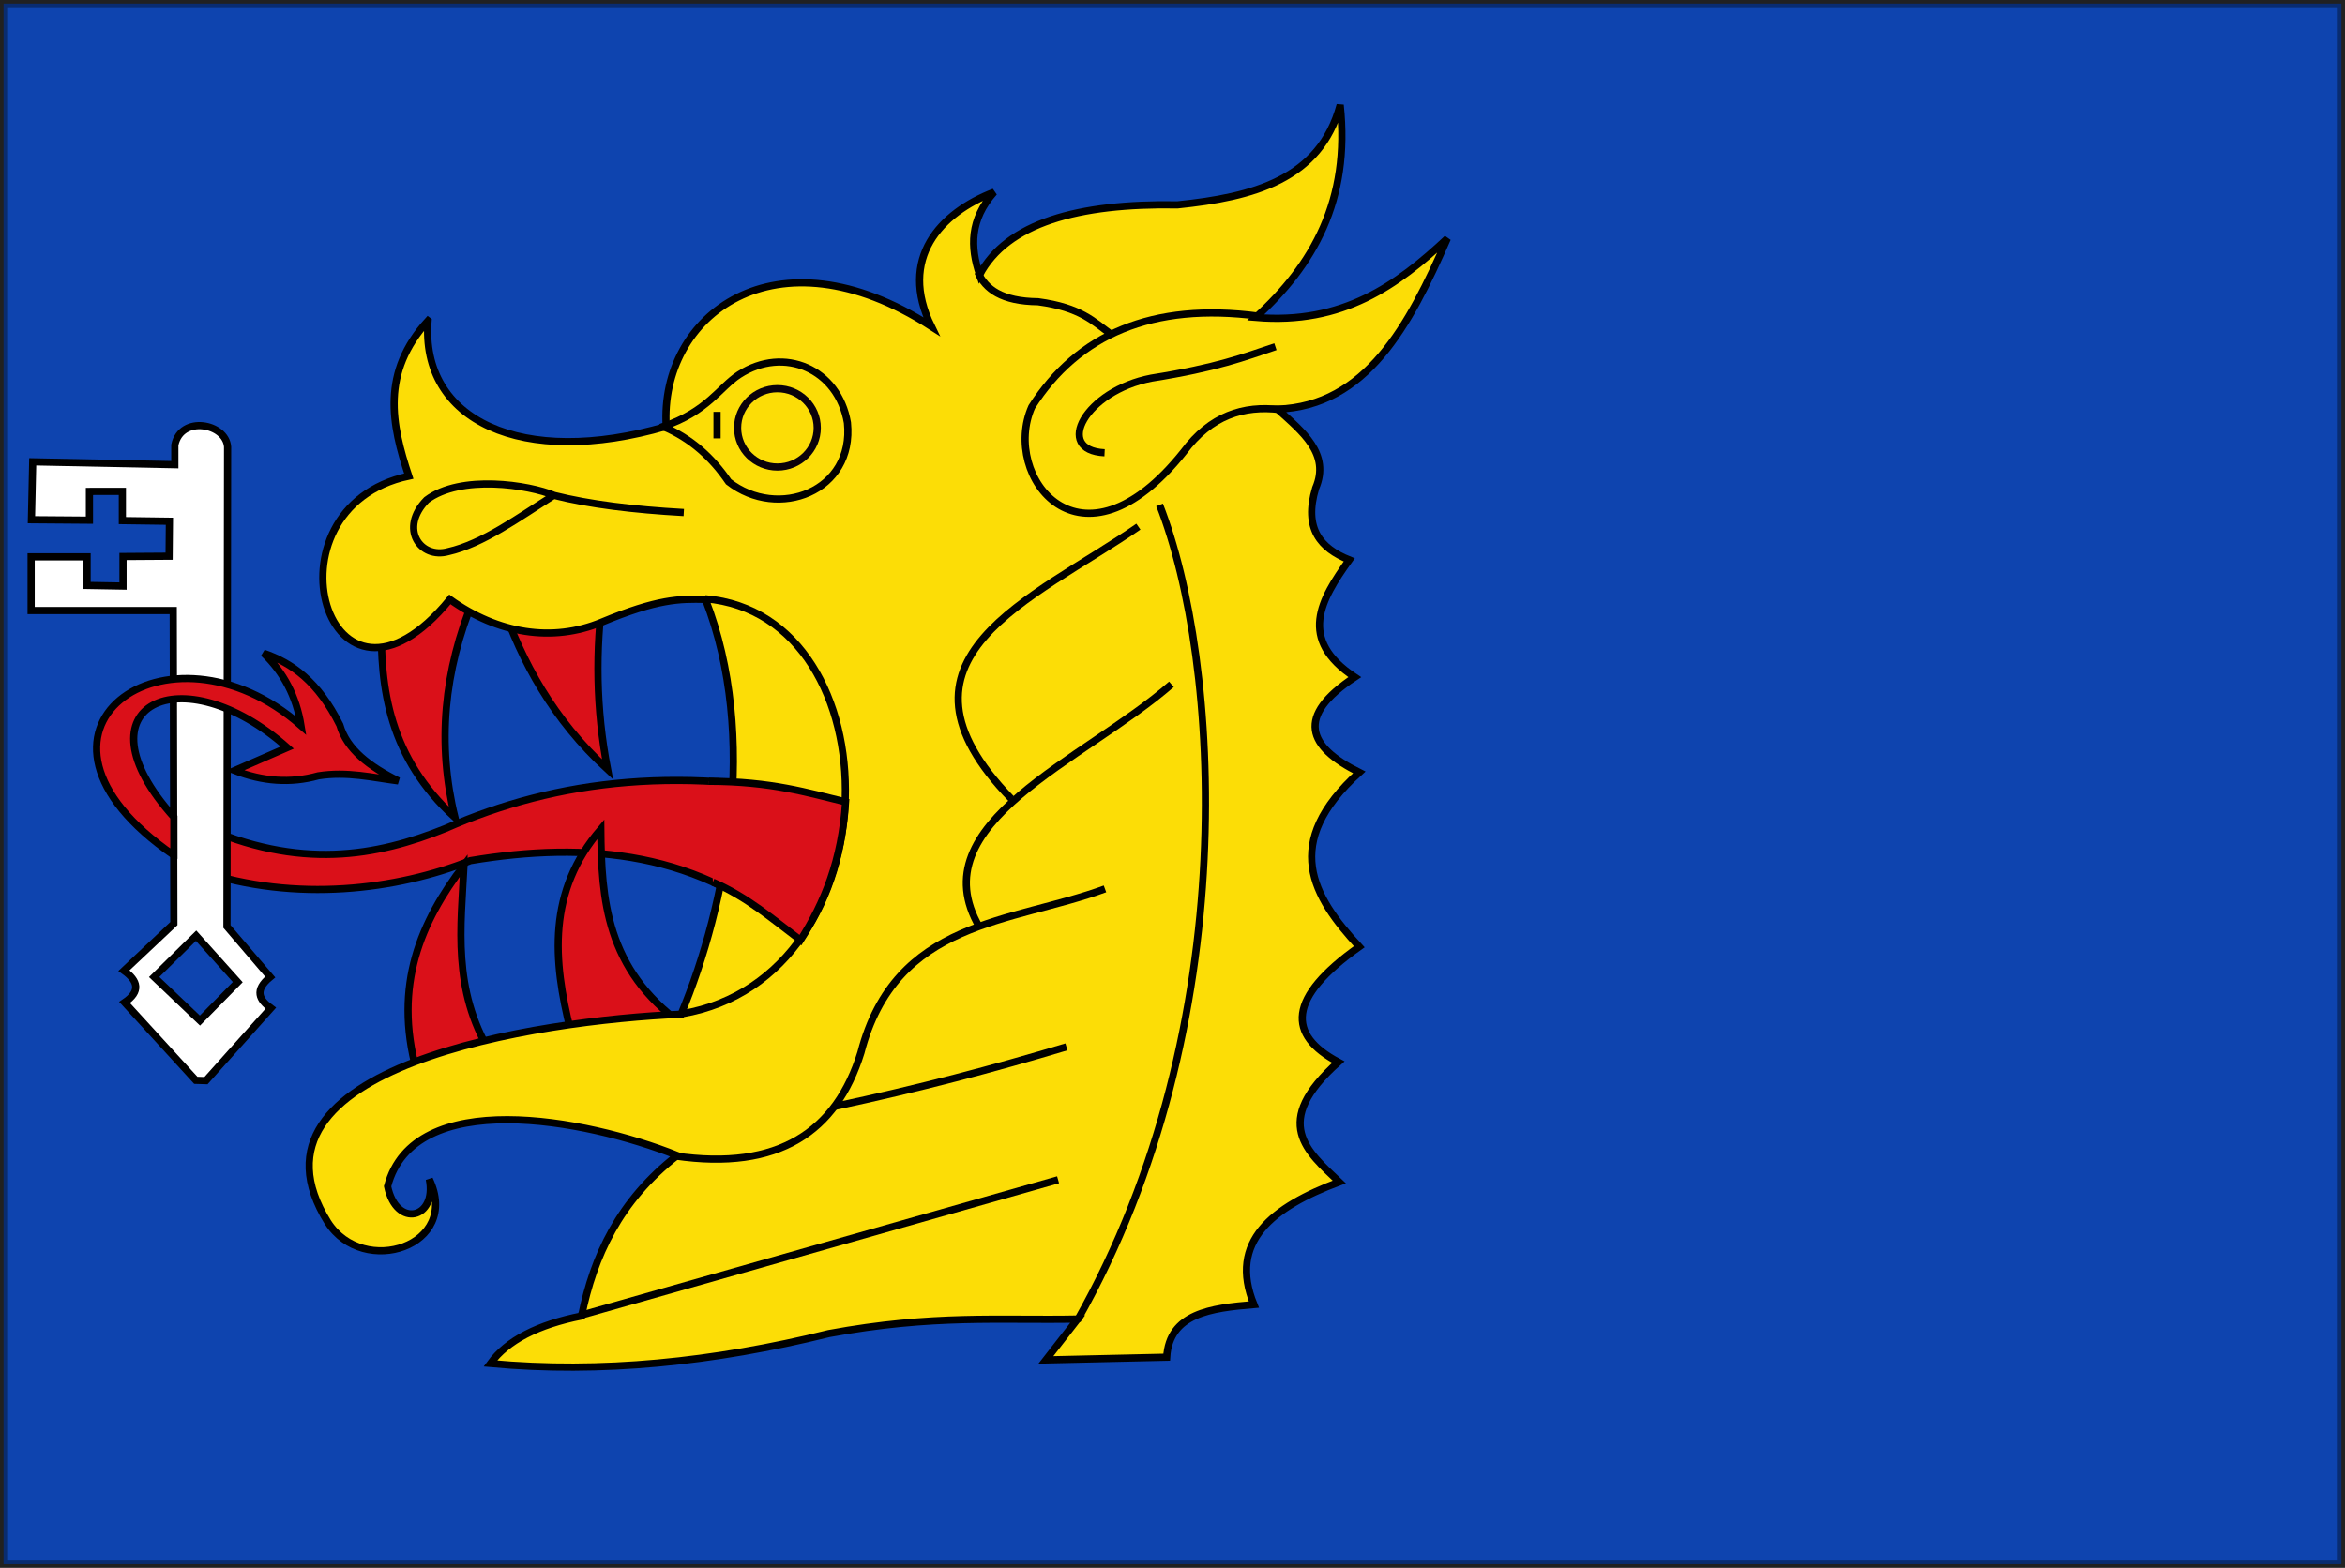 <?xml version="1.0" encoding="UTF-8" standalone="no"?>
<!-- Created with Inkscape (http://www.inkscape.org/) -->

<svg
   xmlns:dc="http://purl.org/dc/elements/1.1/"
   xmlns:cc="http://creativecommons.org/ns#"
   xmlns:rdf="http://www.w3.org/1999/02/22-rdf-syntax-ns#"
   xmlns:svg="http://www.w3.org/2000/svg"
   xmlns="http://www.w3.org/2000/svg"
   xmlns:sodipodi="http://sodipodi.sourceforge.net/DTD/sodipodi-0.dtd"
   xmlns:inkscape="http://www.inkscape.org/namespaces/inkscape"
   width="326"
   height="218"
   id="svg19355"
   version="1.1"
   inkscape:version="0.48.4 r9939"
   sodipodi:docname="Nieuw document 169">
  <rect width="100%" height="100%" fill="#333333" stroke="none"/>
  <defs
     id="defs19357" />
  <sodipodi:namedview
     id="base"
     pagecolor="#ffffff"
     bordercolor="#666666"
     borderopacity="1.0"
     inkscape:pageopacity="0.0"
     inkscape:pageshadow="2"
     inkscape:zoom="1.979899"
     inkscape:cx="216.4425"
     inkscape:cy="88.979906"
     inkscape:document-units="px"
     inkscape:current-layer="layer1"
     showgrid="false"
     fit-margin-top="0"
     fit-margin-left="0"
     fit-margin-right="0"
     fit-margin-bottom="0"
     inkscape:window-width="1600"
     inkscape:window-height="837"
     inkscape:window-x="-8"
     inkscape:window-y="-8"
     inkscape:window-maximized="1" />
  <g
     inkscape:label="Laag 1"
     inkscape:groupmode="layer"
     id="layer1"
     transform="translate(-202.719,-466.219)">
    <rect
       style="fill:#0e44af;fill-opacity:1;fill-rule:evenodd;stroke:#000000;stroke-width:1;stroke-linecap:round;stroke-miterlimit:4;stroke-opacity:0.358;stroke-dasharray:none;stroke-dashoffset:0"
       id="rect19239"
       width="325"
       height="217"
       x="203.214"
       y="466.719" />
    <path
       style="fill:#da1019;fill-opacity:1;stroke:#000000;stroke-width:1px;stroke-linecap:butt;stroke-linejoin:miter;stroke-opacity:1"
       d="m 255.743,552.378 c -0.202,9.691 1.105,19.167 10.228,27.527 -2.496,-10.186 -1.587,-20.371 2.652,-30.557 l 3.788,0.631 c 2.896,8.324 7.182,16.251 14.774,23.234 -1.645,-8.524 -1.677,-16.645 -0.631,-24.496 l -21.213,-2.02 z"
       id="path19168-9"
       inkscape:connector-curvature="0"
       sodipodi:nodetypes="cccccccc" />
    <path
       style="fill:#da1019;fill-opacity:1;stroke:#000000;stroke-width:1px;stroke-linecap:butt;stroke-linejoin:miter;stroke-opacity:1"
       d="m 320.349,577.674 c -22.201,-5.283 -40.239,-3.073 -55.714,3.75 -9.545,3.844 -20.279,5.849 -34.107,-0.446 l 0,6.339 c 13.357,4.448 27.364,2.621 37.589,-1.429 16.121,-2.688 32.133,-1.418 45.58,10.938 5.282,-6.077 6.208,-15.229 6.652,-19.152 z"
       id="path19170-5"
       inkscape:connector-curvature="0"
       sodipodi:nodetypes="ccccccc" />
    <path
       style="fill:#da1019;fill-opacity:1;stroke:#000000;stroke-width:1px;stroke-linecap:butt;stroke-linejoin:miter;stroke-opacity:1"
       d="m 267.224,586.513 c -5.999,7.869 -9.832,16.682 -6.607,28.571 l 7.589,1.786 29.375,-8.214 c -10.599,-7.684 -11.25,-17.357 -11.339,-27.143 -7.434,8.627 -6.658,18.231 -4.196,28.036 l -11.161,3.036 c -5.293,-8.853 -4.093,-17.447 -3.661,-26.071 z"
       id="path19172-8"
       inkscape:connector-curvature="0"
       sodipodi:nodetypes="cccccccc" />
    <path
       style="fill:#fcdd06;fill-opacity:1;stroke:#000000;stroke-width:1px;stroke-linecap:butt;stroke-linejoin:miter;stroke-opacity:1"
       d="m 262.224,510.813 c -6.558,7.202 -5.074,14.405 -2.679,21.607 -21.004,4.486 -11.23,37.829 5.714,17.143 6.683,4.791 14.268,6.002 21.098,3.169 7.821,-3.244 10.823,-3.253 14.438,-3.169 7.417,19.089 3,42.382 -3.393,57.679 -19.979,0.869 -62.611,7.24 -49.107,28.929 4.969,7.758 18.521,3.28 14.107,-5.982 1.096,5.492 -4.563,6.913 -5.803,0.982 3.62,-13.834 27.376,-9.429 40.268,-4.286 -8.064,6.294 -11.611,14.015 -13.303,22.321 -6.056,1.205 -10.327,3.382 -12.679,6.607 15.333,1.419 31.045,-0.192 47.051,-4.158 14.557,-2.69 23.77,-1.817 34.598,-2.02 l -4.419,5.682 16.794,-0.379 c 0.381,-6.101 6.143,-6.82 12.122,-7.324 -3.566,-8.763 2.559,-13.557 11.869,-17.046 -4.443,-4.235 -9.555,-8.27 -0.126,-16.668 -7.105,-3.776 -7.122,-8.929 2.904,-16.036 -6.502,-7.027 -10.876,-14.399 0,-24.244 -7.157,-3.56 -8.909,-7.785 -0.623,-13.245 -7.964,-5.283 -4.719,-10.785 -0.766,-16.302 -3.987,-1.604 -6.373,-4.342 -4.672,-9.975 2.046,-4.774 -1.809,-7.827 -5.303,-10.985 12.342,-0.46 18.299,-11.564 23.612,-23.739 -6.936,6.49 -14.537,12.014 -26.643,10.985 7.959,-7.249 13.174,-16.262 11.743,-29.547 -2.803,10.39 -12.148,12.814 -22.602,13.89 -13.919,-0.238 -23.701,2.558 -27.527,9.723 -1.298,-3.83 -1.37,-7.66 2.02,-11.49 -7.495,2.866 -13.344,9.26 -8.713,18.688 -21.779,-14.018 -37.804,-1.44 -36.871,13.89 -20.058,5.838 -34.208,-0.831 -33.109,-14.699 z"
       id="path19166-9"
       inkscape:connector-curvature="0"
       sodipodi:nodetypes="cccscccccccccccccccccccccccccccccc" />
    <path
       style="fill:none;stroke:#000000;stroke-width:1px;stroke-linecap:butt;stroke-linejoin:miter;stroke-opacity:1"
       d="m 363.92,536.424 c 8.43,21.477 11.861,72.268 -11.429,113.393"
       id="path19203-6"
       inkscape:connector-curvature="0"
       sodipodi:nodetypes="cc" />
    <path
       style="fill:none;stroke:#000000;stroke-width:1px;stroke-linecap:butt;stroke-linejoin:miter;stroke-opacity:1"
       d="m 296.599,626.96 c 14.359,2.092 22.391,-3.379 25.804,-14.375 4.796,-18.504 20.945,-17.983 33.929,-22.768"
       id="path19205-2"
       inkscape:connector-curvature="0"
       sodipodi:nodetypes="ccc" />
    <path
       style="fill:none;stroke:#000000;stroke-width:1px;stroke-linecap:butt;stroke-linejoin:miter;stroke-opacity:1"
       d="m 350.974,611.781 c -9.92,2.981 -20.501,5.797 -32.321,8.304"
       id="path19207-5"
       inkscape:connector-curvature="0"
       sodipodi:nodetypes="cc" />
    <path
       style="fill:none;stroke:#000000;stroke-width:1px;stroke-linecap:butt;stroke-linejoin:miter;stroke-opacity:1"
       d="m 283.27,649.163 66.543,-18.9"
       id="path19209-7"
       inkscape:connector-curvature="0" />
    <path
       style="fill:none;stroke:#000000;stroke-width:1px;stroke-linecap:butt;stroke-linejoin:miter;stroke-opacity:1"
       d="m 300.758,549.474 c 26.485,2.258 26.501,52.624 -3.22,57.705"
       id="path19211-6"
       inkscape:connector-curvature="0"
       sodipodi:nodetypes="cc" />
    <path
       style="fill:none;stroke:#000000;stroke-width:1px;stroke-linecap:butt;stroke-linejoin:miter;stroke-opacity:1"
       d="m 294.902,525.531 c 6.157,-2.066 7.862,-5.468 10.571,-7.221 6.257,-4.048 13.77,-0.775 15.054,6.686 0.983,9.575 -9.638,13.576 -16.518,8.214 -2.272,-3.323 -5.17,-6.02 -9.107,-7.679 z"
       id="path19213-3"
       inkscape:connector-curvature="0"
       sodipodi:nodetypes="csccc" />
    <path
       transform="translate(-263.223,958.924)"
       sodipodi:type="arc"
       style="fill:none;stroke:#0a010a;stroke-width:1;stroke-linecap:round;stroke-miterlimit:4;stroke-opacity:1;stroke-dasharray:none;stroke-dashoffset:0"
       id="path19215-8"
       sodipodi:cx="574.01788"
       sodipodi:cy="-433.21429"
       sodipodi:rx="5.5357141"
       sodipodi:ry="5.4464288"
       d="m 579.554,-433.214 c 0,3.008 -2.478,5.446 -5.536,5.446 -3.057,0 -5.536,-2.438 -5.536,-5.446 0,-3.008 2.478,-5.446 5.536,-5.446 3.057,0 5.536,2.438 5.536,5.446 z" />
    <path
       style="fill:none;stroke:#000000;stroke-width:1px;stroke-linecap:butt;stroke-linejoin:miter;stroke-opacity:1"
       d="m 302.402,523.486 0,3.688"
       id="path19217-5"
       inkscape:connector-curvature="0" />
    <path
       style="fill:none;stroke:#000000;stroke-width:1px;stroke-linecap:butt;stroke-linejoin:miter;stroke-opacity:1"
       d="m 297.777,537.486 c -7.036,-0.393 -13.13,-1.149 -18,-2.375 -3.537,-1.481 -12.989,-2.958 -17.75,0.625 -3.877,3.963 -0.866,8.27 3,7.188 4.798,-1.081 9.794,-4.743 14.75,-7.875"
       id="path19219-9"
       inkscape:connector-curvature="0"
       sodipodi:nodetypes="ccccc" />
    <path
       style="fill:none;stroke:#000000;stroke-width:1px;stroke-linecap:butt;stroke-linejoin:miter;stroke-opacity:1"
       d="m 377.652,510.174 c -14.765,-1.933 -25.068,2.559 -31.5,12.625 -4.244,9.6 6.755,24.301 21.125,6.25 3.733,-5.041 8.311,-6.491 13.375,-5.875"
       id="path19221-3"
       inkscape:connector-curvature="0"
       sodipodi:nodetypes="cccc" />
    <path
       style="fill:none;stroke:#000000;stroke-width:1px;stroke-linecap:butt;stroke-linejoin:miter;stroke-opacity:1"
       d="m 356.277,529.174 c -7.107,-0.343 -2.709,-8.598 6.5,-10.375 9.169,-1.458 12.892,-2.917 17.25,-4.375"
       id="path19223-0"
       inkscape:connector-curvature="0"
       sodipodi:nodetypes="ccc" />
    <path
       style="fill:none;stroke:#000000;stroke-width:1px;stroke-linecap:butt;stroke-linejoin:miter;stroke-opacity:1"
       d="m 338.652,504.049 c 1.071,2.379 3.32,4.07 8.375,4.125 5.937,0.801 7.688,2.744 10.125,4.5"
       id="path19225-2"
       inkscape:connector-curvature="0"
       sodipodi:nodetypes="ccc" />
    <path
       style="fill:none;stroke:#000000;stroke-width:1px;stroke-linecap:butt;stroke-linejoin:miter;stroke-opacity:1"
       d="m 360.976,539.448 c -14.659,10.155 -36.664,18.254 -17.678,37.83"
       id="path19227-5"
       inkscape:connector-curvature="0"
       sodipodi:nodetypes="cc" />
    <path
       style="fill:none;stroke:#000000;stroke-width:1px;stroke-linecap:butt;stroke-linejoin:miter;stroke-opacity:1"
       d="m 365.572,561.368 c -12.173,10.641 -35.136,19.258 -26.693,33.764"
       id="path19229-1"
       inkscape:connector-curvature="0"
       sodipodi:nodetypes="cc" />
    <path
       style="fill:#ffffff;stroke:#000000;stroke-width:1px;stroke-linecap:butt;stroke-linejoin:miter;stroke-opacity:1"
       d="m 207.269,530.433 -0.179,8.054 8.062,0.062 0,-4 4.579,-0.006 0,4.066 6.541,0.088 -0.044,4.861 -6.408,0.044 0,4.11 -4.994,-0.088 0,-3.977 -7.778,0 0,7.469 19.755,0 0.088,43.531 -6.939,6.541 c 1.976,1.419 2.349,2.883 0.088,4.419 l 9.9,10.828 1.414,0.044 9.016,-10.076 c -1.601,-1.158 -2.348,-2.471 -0.088,-4.331 l -6.01,-7.027 0.088,-66.689 c -0.234,-3.271 -6.465,-4.456 -7.336,-0.265 l 0,2.74 z"
       id="path19231-5"
       inkscape:connector-curvature="0"
       sodipodi:nodetypes="ccccccccccccccccccccccccccc" />
    <path
       style="fill:#0e44af;fill-opacity:1;stroke:#000000;stroke-width:1px;stroke-linecap:butt;stroke-linejoin:miter;stroke-opacity:1"
       d="m 229.984,596.326 -5.834,5.745 6.364,6.055 5.259,-5.347 z"
       id="path19233-7"
       inkscape:connector-curvature="0" />
    <path
       style="fill:#da1019;fill-opacity:1;stroke:#000000;stroke-width:1px;stroke-linecap:butt;stroke-linejoin:miter;stroke-opacity:1"
       d="m 301.281,574.859 c 8.712,0.021 13.694,1.589 18.992,2.862 -0.515,8.039 -2.966,14.076 -6.276,19.224 -3.806,-2.868 -7.361,-5.981 -12.175,-8.065"
       id="path19235-7"
       inkscape:connector-curvature="0"
       sodipodi:nodetypes="cccc" />
    <path
       style="fill:#da1019;fill-opacity:1;stroke:#000000;stroke-width:1px;stroke-linecap:butt;stroke-linejoin:miter;stroke-opacity:1"
       d="m 226.891,585.145 0,-5.303 c -14.072,-15.676 1.171,-22.663 15.762,-9.668 l -7.312,3.188 c 3.875,1.511 7.751,1.819 11.626,0.737 4.058,-0.637 7.506,0.248 11.126,0.705 -4.017,-1.99 -7.166,-4.38 -8.132,-7.778 -2.994,-6.038 -6.675,-8.639 -10.607,-9.988 2.782,2.663 4.554,5.999 5.215,10.076 -18.498,-16.244 -42.755,0.768 -17.678,18.031 z"
       id="path19237-9"
       inkscape:connector-curvature="0"
       sodipodi:nodetypes="cccccccccc" />
  </g>
</svg>
